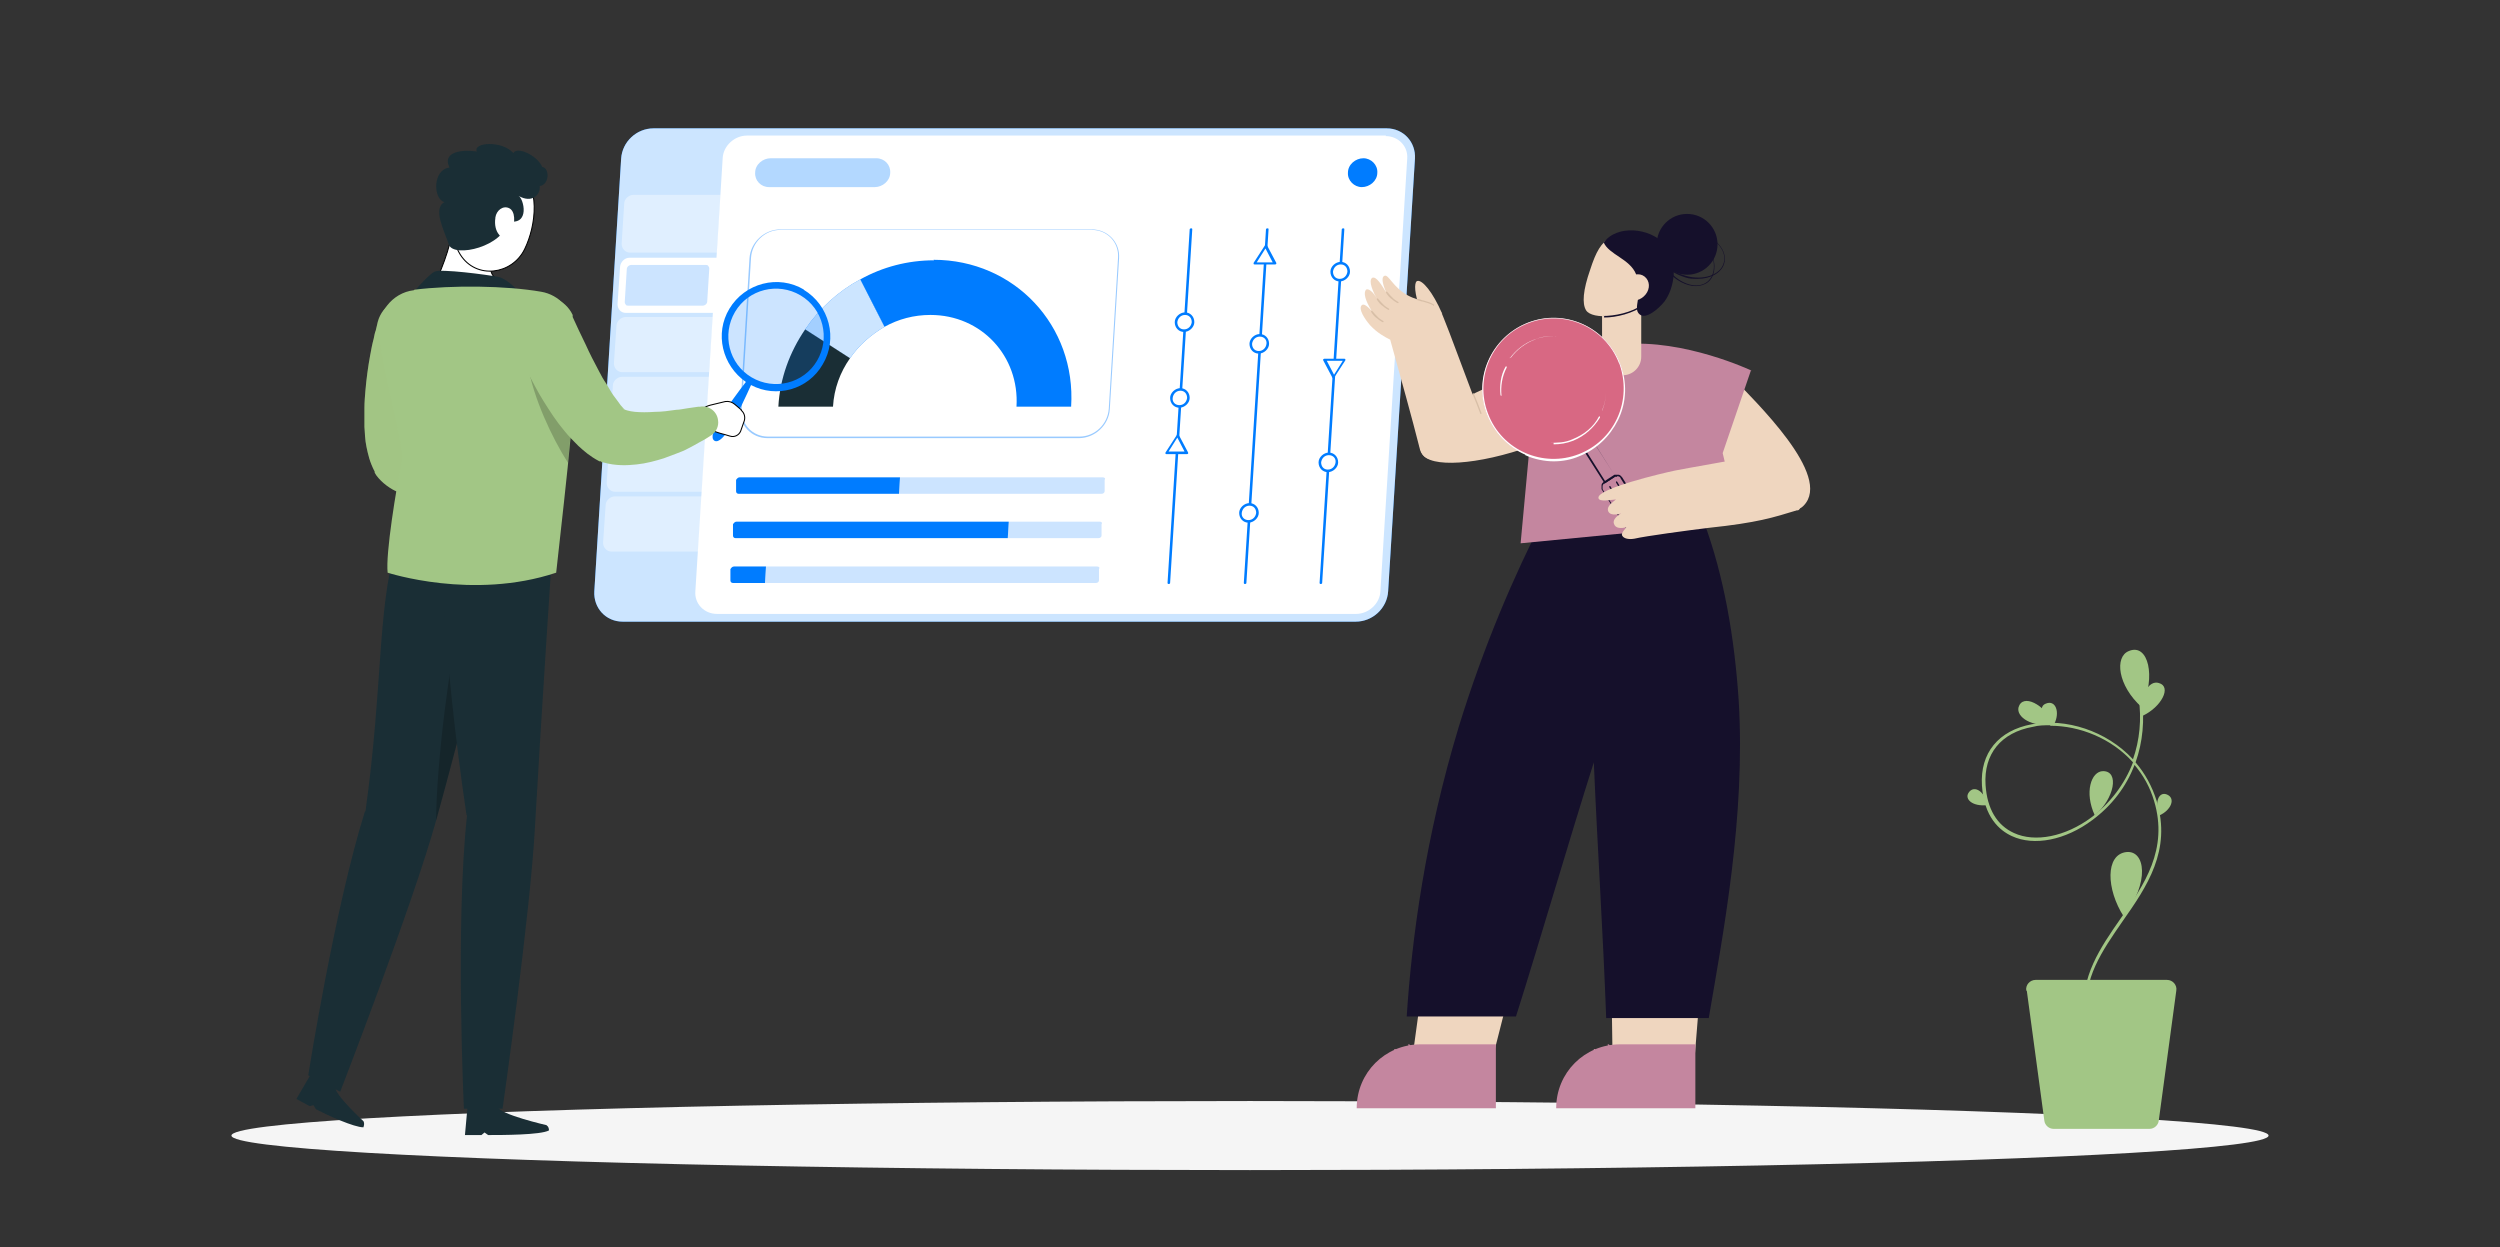<?xml version="1.0" encoding="UTF-8"?>
<svg xmlns="http://www.w3.org/2000/svg" version="1.1" viewBox="0 0 485 242">
  <rect x="0" y="0" width="485" height="242" fill="#333333" stroke="none"/>
  <defs>
    <style>
      .cls-1 {
        opacity: .3;
      }

      .cls-1, .cls-2, .cls-3, .cls-4 {
        fill: #007cff;
      }

      .cls-5 {
        fill: #15102b;
      }

      .cls-6, .cls-7, .cls-8, .cls-9 {
        fill: #fff;
      }

      .cls-10 {
        fill: #d86883;
      }

      .cls-11 {
        fill: #1a2e35;
      }

      .cls-12 {
        fill: #d8bfa7;
      }

      .cls-13 {
        fill: #c4869f;
      }

      .cls-2, .cls-14, .cls-15 {
        opacity: .2;
      }

      .cls-7 {
        opacity: .8;
      }

      .cls-4, .cls-8 {
        opacity: .4;
      }

      .cls-14, .cls-16 {
        fill: #a2c685;
      }

      .cls-17 {
        fill: #f5f5f5;
      }

      .cls-9 {
        stroke: #000;
        stroke-miterlimit: 10;
        stroke-width: .2px;
      }

      .cls-18 {
        fill: #efd6bf;
      }
    </style>
  </defs>
  <!-- Generator: Adobe Illustrator 28.7.1, SVG Export Plug-In . SVG Version: 1.2.0 Build 142)  -->
  <g>
    <g id="Layer_1">
      <path class="cls-5" d="M393.4-267.6c2.4-.9,4.3-.6,5.3-.5-.9-.3-1.9-.6-3.1-.7-.4,0-.7,0-1-.1.4-.2.8-.3,1.2-.4,1.3-.3,2.7-.5,4-.2,2.3.5,4.1,2.8,4.6,3.4-.3-.6-.7-1.2-1.2-1.8-.3-.3-.5-.7-.8-.9,1.3.4,2.4.9,3.2,1.8.3.4.5.8.8,1.4.3.6.3,1.4.4,1.9v-1.6c.3.5.5.9.7,1.5,1.3,3.9-.6,6.6-2.7,7.7-3.6-1.9-6.8-4.5-10.1-6.3.9,0,1.6,0,2-.2-2.1-.3-3.3-.6-4-.8-1-.3-1.9-.5-3.1-1,.3-.5,1.9-2.3,3.6-3l.2-.2Z"/>
      <ellipse id="_x3C_Path_x3E_" class="cls-17" cx="242.5" cy="220.3" rx="197.6" ry="6.7"/>
      <g>
        <g>
          <path class="cls-3" d="M263,120.6H120.8c-3.3,0-5.7-2.7-5.5-5.9l5.2-83.9c.2-3.3,3-5.9,6.3-5.9h142.2c3.3,0,5.7,2.7,5.5,5.9l-5.2,83.9c-.2,3.3-3,5.9-6.3,5.9Z"/>
          <path class="cls-7" d="M263,120.6H120.8c-3.3,0-5.7-2.7-5.5-5.9l5.2-83.9c.2-3.3,3-5.9,6.3-5.9h142.2c3.3,0,5.7,2.7,5.5,5.9l-5.2,83.9c-.2,3.3-3,5.9-6.3,5.9Z"/>
        </g>
        <path class="cls-8" d="M139.1,49h-16.9c-.9,0-1.6-.8-1.6-1.7l.5-7.8c0-.9.9-1.7,1.8-1.7h16.9l-.7,11.1Z"/>
        <path class="cls-6" d="M268.9,26.3h-124c-2.4,0-4.6,2-4.7,4.4l-1.2,19.3h-16.9c-.9,0-1.7.8-1.8,1.7l-.5,7.3c0,.9.6,1.7,1.6,1.7h16.9l-3.4,54c-.2,2.4,1.7,4.4,4.2,4.4h124c2.4,0,4.6-2,4.7-4.4l5.2-83.9c.2-2.4-1.7-4.4-4.2-4.4Z"/>
        <path class="cls-8" d="M137.6,72.2h-16.9c-.9,0-1.6-.8-1.6-1.7l.5-7.3c0-.9.9-1.7,1.8-1.7h16.9l-.7,10.6Z"/>
        <path class="cls-8" d="M136.9,83.8h-16.9c-.9,0-1.6-.8-1.6-1.7l.5-7.3c0-.9.9-1.7,1.8-1.7h16.9l-.7,10.6Z"/>
        <path class="cls-8" d="M136.2,95.4h-16.9c-.9,0-1.6-.8-1.6-1.7l.5-7.3c0-.9.9-1.7,1.8-1.7h16.9l-.7,10.6Z"/>
        <path class="cls-8" d="M135.5,107h-16.9c-.9,0-1.6-.8-1.6-1.7l.5-7.3c0-.9.9-1.7,1.8-1.7h16.9l-.7,10.6Z"/>
        <path class="cls-2" d="M121.9,59.3c-.2,0-.4,0-.5-.2-.1-.1-.2-.3-.2-.5l.4-6.4c0-.4.4-.8.9-.8h14.4c.2,0,.4,0,.5.2.1.1.2.3.2.5l-.4,6.4c0,.4-.4.8-.9.8h-14.4Z"/>
        <path class="cls-1" d="M169.7,36.3h-20.5c-1.6,0-2.8-1.3-2.7-2.8h0c0-1.6,1.5-2.8,3-2.8h20.5c1.6,0,2.8,1.3,2.7,2.8h0c0,1.6-1.5,2.8-3,2.8Z"/>
        <path class="cls-3" d="M267.2,33.5c0,1.6-1.5,2.8-3,2.8s-2.8-1.3-2.7-2.8c0-1.6,1.5-2.8,3-2.8s2.8,1.3,2.7,2.8Z"/>
        <g>
          <path class="cls-4" d="M209.3,85h-60.4c-3.1,0-5.5-2.5-5.3-5.6l1.8-29.3c.2-3.1,2.9-5.6,6-5.6h60.4c3.1,0,5.5,2.5,5.3,5.6l-1.8,29.3c-.2,3.1-2.9,5.6-6,5.6ZM151.4,44.6c-3,0-5.5,2.4-5.7,5.4l-1.8,29.3c-.2,3,2.1,5.4,5.1,5.4h60.4c3,0,5.5-2.4,5.7-5.4l1.8-29.3c.2-3-2.1-5.4-5.1-5.4h-60.4Z"/>
          <g>
            <g>
              <path class="cls-3" d="M156.2,63.9l8.7,5.6c1.7-2.5,4.1-4.6,6.7-6.1l-4.7-9.2c-4.3,2.3-8,5.7-10.7,9.7Z"/>
              <path class="cls-7" d="M156.2,63.9l8.7,5.6c1.7-2.5,4.1-4.6,6.7-6.1l-4.7-9.2c-4.3,2.3-8,5.7-10.7,9.7Z"/>
            </g>
            <path class="cls-11" d="M151,78.9h10.6c.2-3.5,1.4-6.7,3.3-9.4l-8.7-5.6c-3,4.4-4.9,9.5-5.2,15Z"/>
            <path class="cls-3" d="M181.2,50.5c-5.1,0-10,1.3-14.3,3.7l4.7,9.2c2.7-1.5,5.7-2.3,8.9-2.3,9.9,0,17.3,8,16.7,17.8h10.6c1-15.7-11-28.5-26.7-28.5Z"/>
          </g>
        </g>
        <g>
          <path class="cls-3" d="M174.4,95.8h-31.1c-.3,0-.5-.2-.5-.5v-2.2c.2-.3.4-.5.7-.5h31.1l-.2,3.3Z"/>
          <path class="cls-2" d="M174.4,95.8h39.3c.3,0,.6-.2.6-.5v-2.2c.2-.3,0-.5-.4-.5h-39.3l-.2,3.3Z"/>
          <path class="cls-3" d="M195.5,104.4h-52.8c-.3,0-.5-.2-.5-.5v-2.2c.2-.3.4-.5.7-.5h52.8l-.2,3.3Z"/>
          <path class="cls-2" d="M195.5,104.4h17.6c.3,0,.6-.2.6-.5v-2.2c.2-.3,0-.5-.4-.5h-17.6l-.2,3.3Z"/>
          <path class="cls-3" d="M148.4,113.1h-6.2c-.3,0-.5-.2-.5-.5v-2.2c.2-.3.4-.5.7-.5h6.2l-.2,3.3Z"/>
          <path class="cls-2" d="M148.4,113.1h64.2c.3,0,.6-.2.6-.5v-2.2c.2-.3,0-.5-.4-.5h-64.2l-.2,3.3Z"/>
        </g>
        <g>
          <path class="cls-3" d="M226.7,113.3c-.1,0-.2-.1-.2-.2l4.3-68.6c0-.1.1-.2.3-.2s.2.1.2.2l-4.3,68.6c0,.1-.1.2-.3.2Z"/>
          <g>
            <path class="cls-6" d="M231.5,62.5c0,.9-.8,1.6-1.7,1.6s-1.6-.7-1.5-1.6c0-.9.8-1.6,1.7-1.6s1.6.7,1.5,1.6Z"/>
            <path class="cls-3" d="M229.7,64.4c-1,0-1.8-.8-1.8-1.9,0-1,1-1.9,2-1.9s1.8.8,1.8,1.9c0,1-1,1.9-2,1.9ZM229.9,61.1c-.8,0-1.4.6-1.5,1.4,0,.8.5,1.4,1.3,1.4s1.4-.6,1.5-1.4c0-.8-.5-1.4-1.3-1.4Z"/>
          </g>
          <g>
            <path class="cls-6" d="M230.6,77.2c0,.9-.8,1.6-1.7,1.6s-1.6-.7-1.5-1.6c0-.9.8-1.6,1.7-1.6s1.6.7,1.5,1.6Z"/>
            <path class="cls-3" d="M228.8,79.1c-1,0-1.8-.8-1.8-1.9,0-1,1-1.9,2-1.9s1.8.8,1.8,1.9c0,1-1,1.9-2,1.9ZM229,75.8c-.8,0-1.4.6-1.5,1.4s.5,1.4,1.3,1.4,1.4-.6,1.5-1.4c0-.8-.5-1.4-1.3-1.4Z"/>
          </g>
          <g>
            <polygon class="cls-6" points="228.5 84.4 226.3 87.8 230.2 87.8 228.5 84.4"/>
            <path class="cls-3" d="M230.2,88.1h-3.9c0,0-.2,0-.2-.1,0,0,0-.2,0-.2l2.2-3.4c0-.2.3-.2.4,0l1.8,3.4c0,0,0,.2,0,.2,0,0-.1.1-.2.1ZM226.7,87.6h3.1l-1.4-2.7-1.7,2.7Z"/>
          </g>
          <path class="cls-3" d="M256.2,113.3c-.1,0-.2-.1-.2-.2l4.3-68.6c0-.1.1-.2.3-.2s.2.1.2.2l-4.3,68.6c0,.1-.1.2-.3.2Z"/>
          <g>
            <path class="cls-6" d="M259.3,89.7c0-.9-.6-1.6-1.5-1.6s-1.7.7-1.7,1.6c0,.9.6,1.6,1.5,1.6s1.7-.7,1.7-1.6Z"/>
            <path class="cls-3" d="M257.6,91.6c-1,0-1.8-.8-1.8-1.9,0-1,1-1.9,2-1.9s1.8.8,1.8,1.9c0,1-1,1.9-2,1.9ZM257.8,88.3c-.8,0-1.4.6-1.5,1.4,0,.8.5,1.4,1.3,1.4s1.4-.6,1.5-1.4-.5-1.4-1.3-1.4Z"/>
          </g>
          <g>
            <path class="cls-6" d="M261.6,52.7c0-.9-.6-1.6-1.5-1.6s-1.7.7-1.7,1.6c0,.9.6,1.6,1.5,1.6s1.7-.7,1.7-1.6Z"/>
            <path class="cls-3" d="M259.9,54.6c-1,0-1.8-.8-1.8-1.9,0-1,1-1.9,2-1.9s1.8.8,1.8,1.9c0,1-1,1.9-2,1.9ZM260.1,51.3c-.8,0-1.4.6-1.5,1.4,0,.8.5,1.4,1.3,1.4s1.4-.6,1.5-1.4c0-.8-.5-1.4-1.3-1.4Z"/>
          </g>
          <g>
            <polygon class="cls-6" points="258.7 73.2 257 69.8 260.9 69.8 258.7 73.2"/>
            <path class="cls-3" d="M258.7,73.4c0,0-.2,0-.2-.1l-1.8-3.4c0,0,0-.2,0-.2,0,0,.1-.1.2-.1h3.9c0,0,.2,0,.2.1,0,0,0,.2,0,.2l-2.2,3.4c0,0-.1.1-.2.1ZM257.4,70l1.4,2.7,1.7-2.7h-3.1Z"/>
          </g>
          <path class="cls-3" d="M241.5,113.3c-.1,0-.2-.1-.2-.2l4.3-68.6c0-.1.1-.2.3-.2s.2.1.2.2l-4.3,68.6c0,.1-.1.2-.3.2Z"/>
          <g>
            <path class="cls-6" d="M246,66.7c0,.9-.8,1.6-1.7,1.6s-1.6-.7-1.5-1.6c0-.9.8-1.6,1.7-1.6s1.6.7,1.5,1.6Z"/>
            <path class="cls-3" d="M244.2,68.6c-1,0-1.8-.8-1.8-1.9,0-1,1-1.9,2-1.9s1.8.8,1.8,1.9c0,1-1,1.9-2,1.9ZM244.4,65.3c-.8,0-1.4.6-1.5,1.4,0,.8.5,1.4,1.3,1.4s1.4-.6,1.5-1.4-.5-1.4-1.3-1.4Z"/>
          </g>
          <g>
            <path class="cls-6" d="M244,99.5c0,.9-.8,1.6-1.7,1.6s-1.6-.7-1.5-1.6c0-.9.8-1.6,1.7-1.6s1.6.7,1.5,1.6Z"/>
            <path class="cls-3" d="M242.2,101.4c-1,0-1.8-.8-1.8-1.9,0-1,1-1.9,2-1.9s1.8.8,1.8,1.9c0,1-1,1.9-2,1.9ZM242.4,98.1c-.8,0-1.4.6-1.5,1.4s.5,1.4,1.3,1.4,1.4-.6,1.5-1.4c0-.8-.5-1.4-1.3-1.4Z"/>
          </g>
          <g>
            <polygon class="cls-6" points="245.5 47.7 243.4 51.1 247.3 51.1 245.5 47.7"/>
            <path class="cls-3" d="M247.3,51.3h-3.9c0,0-.2,0-.2-.1,0,0,0-.2,0-.2l2.2-3.4c0-.2.3-.2.4,0l1.8,3.4c0,0,0,.2,0,.2,0,0-.1.1-.2.1ZM243.8,50.9h3.1l-1.4-2.7-1.7,2.7Z"/>
          </g>
        </g>
      </g>
      <g>
        <path class="cls-16" d="M85.6,65.4l-.6,2.9-.6,3c-.4,2-.7,4-1,5.9-.1,1-.3,1.9-.4,2.9-.1.9-.2,1.9-.2,2.7,0,.9,0,1.7,0,2.4,0,.7.2,1.3.1,1.4l-.4-.7c-.2-.2-.5-.3-.6-.3,0,0,.2.2.5.3.4.1.9.2,1.5.2.6,0,1.2,0,1.9,0,1.4,0,2.8-.3,4.3-.6.7-.1,1.5-.3,2.2-.5l2.2-.5h.3c1.7-.4,3.3.6,3.7,2.3.3,1.2-.2,2.5-1.2,3.2l-1.1.8-1.1.7c-.7.5-1.5.9-2.3,1.4-1.6.9-3.2,1.6-5,2.3-.9.3-1.9.6-2.9.8-1,.2-2.1.4-3.4.3-1.2,0-2.6-.2-4.2-.8-1.5-.6-3.2-1.8-4.3-3.3-.1-.2-.2-.3-.3-.5v-.2c-1-1.9-1.3-3.4-1.6-4.8-.3-1.4-.3-2.7-.4-3.9,0-1.2,0-2.5,0-3.6,0-1.2.1-2.3.2-3.5.2-2.3.5-4.5.9-6.7.2-1.1.4-2.2.7-3.3.1-.5.2-1.1.4-1.6l.4-1.7c.9-3.3,4.3-5.3,7.6-4.5,3.2.8,5.2,4.1,4.5,7.3v.2Z"/>
        <path class="cls-14" d="M85.6,65.4l-.6,2.9-.6,3c-.4,2-.7,4-1,5.9-.1,1-.3,1.9-.4,2.9-.1.9-.2,1.9-.2,2.7,0,.9,0,1.7,0,2.4,0,.7.2,1.3.1,1.4l-.4-.7c-.2-.2-.5-.3-.6-.3,0,0,.2.2.5.3.4.1.9.2,1.5.2.6,0,1.2,0,1.9,0,1.4,0,2.8-.3,4.3-.6.7-.1,1.5-.3,2.2-.5l2.2-.5h.3c1.7-.4,3.3.6,3.7,2.3.3,1.2-.2,2.5-1.2,3.2l-1.1.8-1.1.7c-.7.5-1.5.9-2.3,1.4-1.6.9-3.2,1.6-5,2.3-.9.3-1.9.6-2.9.8-1,.2-2.1.4-3.4.3-1.2,0-2.6-.2-4.2-.8-1.5-.6-3.2-1.8-4.3-3.3-.1-.2-.2-.3-.3-.5v-.2c-1-1.9-1.3-3.4-1.6-4.8-.3-1.4-.3-2.7-.4-3.9,0-1.2,0-2.5,0-3.6,0-1.2.1-2.3.2-3.5.2-2.3.5-4.5.9-6.7.2-1.1.4-2.2.7-3.3.1-.5.2-1.1.4-1.6l.4-1.7c.9-3.3,4.3-5.3,7.6-4.5,3.2.8,5.2,4.1,4.5,7.3v.2Z"/>
      </g>
      <path class="cls-11" d="M70.5,217.5s-5.6-5.1-5.5-6.7l-4.7-2.4-2.8,4.8,2.6,1.4.7-.2.5.8c2.3,1.2,7.4,3.5,9.2,3.5.3-.8,0-1.2,0-1.2Z"/>
      <path class="cls-11" d="M70.9,157.4c3.4-24.4,2.3-39.2,5.9-51.2l22.1-1.8s-9.8,38.7-14.3,54.8c-4.5,16.2-18.6,52.6-18.6,52.6l-6.2-3.2s5.1-32.4,11-51.2Z"/>
      <path class="cls-15" d="M89,122.5c-1.5,3.5-4.4,25.8-4.4,37,0,0,0-.2,0-.3,1.6-5.7,3.8-14.1,6.1-22.7l-1.7-14.1Z"/>
      <path class="cls-11" d="M106.1,218.3s-9.2-2.1-9.6-3.6h-5.8s-.5,5.5-.5,5.5h3.2l.6-.5.7.5c2.6,0,10.2,0,11.8-.9,0-.8-.5-1-.5-1Z"/>
      <path class="cls-11" d="M90.5,158.1c-4.9-33-4.9-53.5-4.9-53.5l21.7-.3s-2.6,39.4-3.5,55.9c-.9,17.1-6.3,54.9-6.3,54.9h-7.5s-1.7-35.7.6-56.9Z"/>
      <path class="cls-9" d="M88.2,42.7c-1,6.5-2.9,10-4.1,13.2,2.2,2,6.9,4.6,11.6,4.5s3.9-3.3,2.6-4.9c-3.4-1.7-3.5-3.4-2.7-4.9l-7.3-7.8Z"/>
      <path class="cls-11" d="M80.1,56.8s3-3.5,4.2-4.1c1.2-.6,10.2.6,12.3,1,2.1.4,4.7,3.6,4.7,3.6l-21.2-.4Z"/>
      <path class="cls-9" d="M88.9,37.8c-.9,5.3-1.6,8.4.4,11.6,3.1,4.9,10.1,3.9,12.5-1.1,2.2-4.5,3.2-12.4-1.5-15.6-4.6-3.1-10.6-.3-11.5,5Z"/>
      <path class="cls-11" d="M98.6,42.9c4.3.9,3-4.4,2-4.9,2.6,1.5,4.3-.2,4.1-1.9,2-.3,1.9-3.6.5-3.7-.9-2.2-4.9-4.1-5.6-2.7-2.2-2.5-7.9-2.1-7.1-.3-2.2-.4-6.9-.2-5.3,3.1-3.3.4-3.2,6.1-1,6.7-2.3,1.3,0,5.6.9,8.3,1,2.6,10.8.3,11.4-4.6Z"/>
      <path class="cls-6" d="M96.1,42.3c-.2,1.3.1,2.5.7,3.2.8,1.2,2.1.4,2.6-1,.5-1.3.6-3.5-.6-4.1-1.2-.6-2.5.4-2.7,1.8Z"/>
      <path class="cls-16" d="M80.4,56.2c7.3-.9,17.7-.8,24.6.4,3.5.6,6.1,3.5,6.4,7.1.9,10.5-1.5,28.9-3.5,47.4-16.2,5.4-32.7,0-32.7,0-.4-3.7,1.6-16,2.9-22.5-.9-6.7-3.3-14.5-4.6-23.4-.6-4.3,2.5-8.4,6.8-8.9Z"/>
      <path class="cls-15" d="M102.4,70.9c1.1,6.3,4.6,13.9,7.8,18.9.4-4.4.8-8.5,1-12.4l-8.9-6.5Z"/>
      <g>
        <path class="cls-3" d="M156,56.2c-5-3-11.5-1.3-14.5,3.7-2.9,4.8-1.4,11,3.2,14.2-1.1,1.4-4.2,5.6-5.1,7.2-1.2,2-1.8,3.7-1,4.2.8.5,2.1-.9,3.2-2.9,1-1.6,3.2-6.3,3.9-7.9,4.9,2.6,11.1.9,13.9-4,3-5,1.3-11.5-3.7-14.5ZM158.5,70c-2.6,4.4-8.3,5.8-12.7,3.2-4.4-2.6-5.8-8.3-3.2-12.7,2.6-4.4,8.3-5.8,12.7-3.2,4.4,2.6,5.8,8.3,3.2,12.7Z"/>
        <path class="cls-2" d="M159,70.3c-2.8,4.6-8.7,6.1-13.4,3.4-4.6-2.8-6.2-8.7-3.4-13.4,2.8-4.6,8.7-6.1,13.4-3.4,4.6,2.8,6.1,8.7,3.4,13.4Z"/>
      </g>
      <path class="cls-9" d="M143.8,79.5l-1.3-1.1c-.5-.4-1.1-.6-1.8-.5l-2.9.7c-1.2.3-2.2,1.1-2.6,2.2l-.3.7c2,2,5.7,2.8,5.7,2.8l1,.3c.9.3,1.8-.2,2.1-1l.7-2c.2-.7,0-1.5-.6-2Z"/>
      <path class="cls-16" d="M111.1,61.5l1.2,2.6,1.3,2.7c.8,1.8,1.7,3.5,2.6,5.2.4.8.9,1.7,1.4,2.4.5.8.9,1.6,1.4,2.3.5.7,1,1.3,1.4,1.9.4.5.8.9.9.9l-.7-.3c.5.3,1.5.6,2.6.7,1.1.1,2.4.1,3.8,0,1.4,0,2.8-.2,4.2-.4.7,0,1.4-.2,2.2-.3l2.1-.3h.3c1.7-.3,3.3.9,3.5,2.6.2,1.2-.4,2.4-1.4,3l-1.1.7-1.1.6c-.7.4-1.4.8-2.2,1.2-.7.4-1.5.7-2.3,1-.8.3-1.6.6-2.4.9-1.6.5-3.4,1-5.3,1.2-1.9.2-4,.3-6.5-.4-.2,0-.3,0-.4-.2h-.3c-1.9-1-3-2-4.1-3-1-1-1.9-1.9-2.7-2.9-1.6-1.9-2.8-3.8-4-5.7-1.2-1.9-2.2-3.9-3.2-5.8-.5-1-1-2-1.4-3-.2-.5-.4-1-.7-1.5l-.6-1.6c-1.3-3.2.3-6.8,3.5-8.1,3.1-1.2,6.6.2,8,3.2v.2Z"/>
      <path class="cls-16" d="M404.4,196.8c-.9-7.2,3.1-13,7-18.6,4.6-6.6,9.3-13.4,6.5-22.8-.8-2.7-2.1-5-3.8-7-1.6,4.2-4.4,7.9-8.2,10.7-5.2,3.9-11.3,5.1-15.6,3.1-2.4-1.1-5.4-3.7-5.8-9.8-.4-6.3,3.2-10.7,9.7-11.9,6.5-1.2,14.4,1.2,19.6,6.8,1.3-3.7,1.7-7.8,1.1-12h.6c.6,4.3.2,8.7-1.2,12.6,1.8,2.1,3.2,4.6,4.1,7.5,2.9,9.6-1.9,16.6-6.6,23.3-4,5.8-7.8,11.2-6.9,18.2h-.6ZM397.7,140.7c-1.1,0-2.2,0-3.3.3-6.2,1.1-9.6,5.3-9.2,11.3.3,4.6,2.2,7.8,5.5,9.3,4.1,1.9,10,.7,15-3,3.7-2.8,6.5-6.5,8.1-10.7-4.2-4.7-10.4-7.1-16-7.1Z"/>
      <path class="cls-16" d="M415.5,137.2c-4.7-4.2-5.3-9.8-2.5-10.9,3.8-1.6,5.3,5.1,2.5,10.9Z"/>
      <path class="cls-16" d="M412,177.8c-3.4-5.3-3.6-12,.5-12.5,3.7-.4,4.6,5.9-.5,12.5Z"/>
      <path class="cls-16" d="M415.6,138.9c-.6-4,1.3-7,3.2-6.4,2.6.7.5,4.7-3.2,6.4Z"/>
      <path class="cls-16" d="M406.4,158.2c-2.1-4.5-.7-8.6,1.6-8.6,3.2,0,2.2,5.3-1.6,8.6Z"/>
      <path class="cls-16" d="M398.5,140.5c-4.3.7-7.4-1.4-6.9-3.3.8-2.7,5-.6,6.9,3.3Z"/>
      <path class="cls-16" d="M398.5,140.5c-2.6-1.4-3-3.5-1.6-4,1.9-.8,2.8,1.7,1.6,4Z"/>
      <path class="cls-16" d="M418.9,158.2c-1-2.8,0-4.6,1.4-4.1,1.9.7.9,3.1-1.4,4.1Z"/>
      <path class="cls-16" d="M385.5,156.2c-2.9.3-4.4-1.2-3.6-2.4,1.1-1.7,3.3-.1,3.6,2.4Z"/>
      <path class="cls-16" d="M393.2,192.2l3.4,25.2c.1.9.9,1.6,1.8,1.6h18.6c.9,0,1.7-.7,1.8-1.6l3.4-25.2c.2-1.1-.7-2.1-1.8-2.1h-25.5c-1.1,0-2,1-1.8,2.1Z"/>
      <polygon class="cls-18" points="312.3 168.6 331.7 168.6 328.4 209.7 312.9 209.7 312.3 168.6"/>
      <g>
        <path class="cls-13" d="M314.3,202.6h14.6v12.4h-27c0-6.9,5.5-12.4,12.4-12.4Z"/>
        <path class="cls-13" d="M314.3,205.2h0l-2.4-2.4c0,0,0-.2,0-.2h.2s2.4,2.4,2.4,2.4v.2h-.2Z"/>
        <path class="cls-13" d="M311.6,206.1h0l-2.4-2.4c0,0,0-.2,0-.2h.2s2.4,2.4,2.4,2.4v.2h-.2Z"/>
      </g>
      <polygon class="cls-18" points="279 168.8 298 172 289.1 207.1 274.1 204.5 279 168.8"/>
      <g>
        <path class="cls-13" d="M275.6,202.6h14.6v12.4h-27c0-6.9,5.5-12.4,12.4-12.4Z"/>
        <path class="cls-13" d="M275.6,205.2h0l-2.4-2.4c0,0,0-.2,0-.2h.2s2.4,2.4,2.4,2.4v.2h-.2Z"/>
        <path class="cls-13" d="M272.9,206.1h0l-2.4-2.4v-.2h.2s2.4,2.4,2.4,2.4v.2h-.2Z"/>
      </g>
      <path class="cls-5" d="M330.7,101.2c-10.6,0-19.4-.6-31.2-.8-5.7,11.1-11.6,24.7-16.5,40.6-6.5,21.5-9.1,40.9-10.1,56.2h21.2c5.2-16.5,9.9-32.9,15.1-49.3.7,16.6,1.8,33.1,2.4,49.6h19.9c2.7-15.9,7.2-39.1,5.8-61.7-.8-11.9-2.8-24-6.8-34.7h0Z"/>
      <path class="cls-18" d="M297.2,86.5c-10.6,3.8-19.9,4.3-21.3,1.5-2.4-4.8,4-9.4,17.1-14.8,1.5,5.2,3.2,9,4.3,13.4Z"/>
      <path class="cls-18" d="M335.9,72.9c-3.3,3.5-6.5,7.1-9.8,10.7,5.1,4.8,19.1,19.3,23.8,14.5,5.7-5.8-9.3-20.1-14.2-25.3h0Z"/>
      <path class="cls-13" d="M339.7,71.8l-5.5,16.1,3.2,13.4-42.4,4.1,1.7-18.3-5.7-14.5s11.7-4.8,23.8-5.8c11.9-1.1,25,5.1,25,5.1h0Z"/>
      <path class="cls-18" d="M288.9,84.4c-4.2,2.4-6.3,3.2-10.1,4.6-1.4.5-2.9-.3-3.3-1.7-1.8-7.1-3.4-12.7-5.8-21.4h0c-1-.5-2.5-1.3-3.9-2.8-1.2-1.4-2.2-3.1-1.7-3.8.3-.4.8-.3,2,1h0c-1.3-2.1-1.6-3.5-1.1-4.1.4-.3,1.4.3,2.2,1.9-.8-1.4-1.8-3.6-1-4.2.8-.4,1.9,1.5,2.7,2.8h0c-.8-1.9-.9-3-.3-3.2.8-.3,1.6,2.2,4.5,3.8,2.6,1.4,4.7,1,6.2,2.9.4.5.6,1,.7,1.3,1.1,2.6,4.2,11.2,8.8,23.2h0v-.2Z"/>
      <path class="cls-12" d="M287.2,80.3h0c-.5-1.3-1-2.6-1.5-3.8v-.2h.2c.5,1.2,1,2.4,1.5,3.8v.2h0Z"/>
      <path class="cls-18" d="M279.8,60.9c-1.9-4.4-3.9-6.6-4.8-6.4-.5,0-.8,1.5.2,4.6,1.3.4,3.2,1.5,4.6,1.8Z"/>
      <path class="cls-12" d="M278,59.2h0c-.6-.3-1.3-.5-2-.7-.3,0-.7-.2-1.1-.3v-.2h.2c.4,0,.7.3,1.1.3.7.2,1.4.4,2,.8v.2h-.2Z"/>
      <path class="cls-12" d="M271.1,58.8h0c-.3-.2-.7-.4-1-.7-.5-.3-.9-.8-1.2-1.3v-.2h.2c.4.5.8.9,1.2,1.3.3.3.7.5,1,.7v.2h-.2Z"/>
      <path class="cls-12" d="M269.3,60.1h0c-.3-.2-.7-.4-1-.7-.5-.3-.9-.8-1.2-1.3v-.2h.2c.4.5.8.9,1.2,1.3.3.3.7.5,1,.7v.2h-.2Z"/>
      <path class="cls-12" d="M268.2,62.5h0c-.3-.2-.7-.4-1-.7-.5-.3-.9-.8-1.2-1.3v-.2h.2c.4.5.8.9,1.2,1.3.3.3.7.5,1,.7v.2h-.2Z"/>
      <path class="cls-18" d="M318.4,46.3c.2,0,3.1,1.4,3.6,4.5s-.6,6.4-3.1,8.2c-3.5,2.6-10,3.1-11.2,1.2-.8-1.3-.6-3.9.8-7.9,1.1-3.4,2.1-5.3,4.1-6.3,2.7-1.4,5.6,0,5.9.3h0Z"/>
      <rect class="cls-18" x="310.8" y="54.3" width="7.6" height="18.5" rx="3.6" ry="3.6"/>
      <path class="cls-5" d="M311.2,61.3h-.3c0,0,0,0,0,0,0,0,0,0,0,0,2.3,0,5.6-.6,7.9-2.3h.2v.2c-2.2,1.6-5.4,2.4-7.8,2.4h0Z"/>
      <g>
        <circle class="cls-5" cx="327.3" cy="47.4" r="5.9"/>
        <path class="cls-5" d="M326.9,53.8c-1.6-.5-3.2-1.4-4.2-2.5-1.1-1.2-1.4-2.5-1.1-3.7.7-2.4,4.1-3.7,7.7-2.7,3.6,1,5.9,3.8,5.2,6.2-.5,1.8-2.6,3-5.2,3-.8,0-1.6,0-2.4-.3ZM326.8,44.7c-2.4,0-4.5,1.2-4.9,2.9-.3,1.2,0,2.4,1,3.5,1,1.2,2.4,1.9,4.1,2.4,3.5,1,6.8-.2,7.4-2.5.7-2.3-1.6-5-5-5.9-.8-.2-1.6-.3-2.3-.3h0Z"/>
        <path class="cls-5" d="M328.9,55.5c-1.7,0-3.9-1.1-5.4-2.9-2.3-2.8-2.7-6.4-.8-8,1-.8,2.3-1,3.8-.6,1.5.4,2.9,1.4,4.1,2.7,2.3,2.8,2.7,6.4.8,8-.6.5-1.5.8-2.3.8h0ZM325.2,43.9c-.9,0-1.6.3-2.2.8-1.8,1.6-1.6,5,.8,7.8,2.2,2.7,5.6,3.7,7.5,2.1,1.8-1.6,1.6-5-.8-7.8-1.2-1.3-2.5-2.2-4-2.6-.5-.2-1-.2-1.4-.2h0Z"/>
        <path class="cls-5" d="M311.1,47c1,2.4,5.1,3.2,6.3,6.2,1.5,4-.8,6.6.7,7.8,1.2,1,3.6-1,4.8-2.5,1.9-2.5,2.9-7.8,0-11.1-2.7-3.2-9.3-3.9-11.8-.3h0Z"/>
      </g>
      <path class="cls-18" d="M319.4,54c.8,1,.6,2.5-.5,3.5s-2.6,1.1-3.5,0c-.8-1-.6-2.5.5-3.5s2.6-1.1,3.5,0Z"/>
      <g>
        <path class="cls-5" d="M314.4,98.2h0s-2.2-3.7-2.2-3.7v-.2h.2s2.2,3.7,2.2,3.7v.2h0Z"/>
        <path class="cls-5" d="M315.7,97.3h0s-2.2-3.7-2.2-3.7v-.2h.2s2.2,3.7,2.2,3.7v.2h0Z"/>
        <path class="cls-5" d="M319.4,106.6h-.5c-.7,0-1.2-.5-1.5-1l-6.7-10.7c0-.2,0-.5,0-.8,0-.3.3-.5.5-.7l2-1.3c.2,0,.5,0,.8,0,.3,0,.5.3.7.5l6.7,10.7c.7,1.1.4,2.4-.7,3.1-.3.3-.8.4-1.2.4v-.2ZM313.7,92.5c0,0-.3,0-.4,0l-2,1.3c-.2,0-.4.3-.4.5,0,.2,0,.4,0,.6l6.7,10.7c.6,1,1.8,1.3,2.8.7s1.3-1.8.7-2.8l-6.7-10.7c0-.2-.3-.4-.5-.4h-.2s0,0,0,0Z"/>
        <path class="cls-5" d="M311.3,93.8h0l-7.7-12.1v-.2l2-1.3h0l7.7,12.1v.2s-2,1.3-2,1.3h0ZM305.8,80.4l-1.8,1.2,7.5,11.9,1.8-1.2-7.5-11.9Z"/>
      </g>
      <circle class="cls-10" cx="301.4" cy="75.5" r="13.8"/>
      <path class="cls-6" d="M295.9,88.2c-3.4-1.5-6-4.2-7.4-7.7-2.8-7.1.8-15.1,7.9-17.9s15.1.8,17.9,7.9c1.4,3.6,1.3,7.5-.4,11-1.6,3.2-4.2,5.7-7.5,7-1.6.7-3.3,1-5,1s-3.8-.4-5.5-1.2ZM314.1,70.5c-2.7-7.1-10.7-10.5-17.6-7.8-7.1,2.7-10.5,10.7-7.8,17.6,2.7,7.1,10.7,10.5,17.6,7.8,3.3-1.3,5.9-3.7,7.4-6.9,1.6-3.4,1.7-7.3.4-10.8Z"/>
      <path class="cls-6" d="M301.4,85.9h-.9c0,0,0,0,0,0,0,0,0,0,0,0,1.6,0,3.1,0,4.6-.7,2.2-.9,4-2.3,5.1-4.4h.2v.2c-1.2,2-3,3.6-5.2,4.5-1.3.5-2.5.7-3.8.7h0Z"/>
      <path class="cls-6" d="M291.1,76.7c0,0,0,0,0,0-.2-1.9,0-3.9,1-5.6h.2v.2c-.9,1.7-1.2,3.7-1,5.5,0,0,0,0,0,0h0Z"/>
      <path class="cls-6" d="M292.9,69.7h0v-.2c1.2-1.6,2.8-2.9,4.7-3.6,1.5-.6,2.9-.7,4.5-.7s0,0,0,0c0,0,0,0,0,0-1.5,0-3,0-4.4.7-1.8.7-3.4,1.9-4.6,3.5h-.2Z"/>
      <path class="cls-6" d="M310.8,79.8h0v-.2c.6-1.4.8-2.8.8-4.3s0,0,0,0c0,0,0,0,0,0s0,0,0,0c0,1.5-.2,3-.8,4.4h0s0,0,0,0Z"/>
      <g>
        <path class="cls-18" d="M348.6,99c-4.6,1.4-7.6,2.4-17.1,3.4-4.1.5-12.3,1.6-14.4,2.1-1.1.2-2.1,0-2.4-.6-.3-.5.8-1.5.8-1.6-.9.2-2.1.3-2.4-.7-.3-.8.7-1.6,1.4-2,0,0-2,.7-2.5-.4-.4-1,.9-1.8,1.5-2.3-.8,0-3.3.6-3.4-.3-.3-1.8,12.4-4.8,14.8-5.3,1.3-.3,14.3-2.5,19.9-3.7,2.7,1.4,5.7,11,4,11.4Z"/>
        <path class="cls-18" d="M334.7,89.4c0,0,0,0,0,0,0,0,0,0,0,0,2.6-.5,8.1-1.5,10-1.8,0,0,0,0,0,0,0,0,0,0,0,0-1.8.3-7.4,1.4-10.1,1.8h0Z"/>
        <path class="cls-18" d="M313.3,96.8h0v-.2c.4-.2.9-.5,1.4-.7.8-.4,1.7-.6,2.6-.8,0,0,0,0,0,0,0,0,0,0,0,0-.9.2-1.7.4-2.6.8-.5.2-1,.4-1.4.7h0Z"/>
        <path class="cls-18" d="M314.4,99.5h0v-.2c0,0,.2,0,.3,0,.8-.4,1.7-.6,2.6-.8,0,0,0,0,0,0,0,0,0,0,0,0-.9.2-1.7.4-2.6.8,0,0-.3,0-.3,0h0Z"/>
        <path class="cls-18" d="M315.6,102.1h0v-.2c.6-.2,1.2-.4,1.7-.5,0,0,0,0,0,0,0,0,0,0,0,0-.6.2-1.2.3-1.7.5h0Z"/>
      </g>
    </g>
  </g>
</svg>